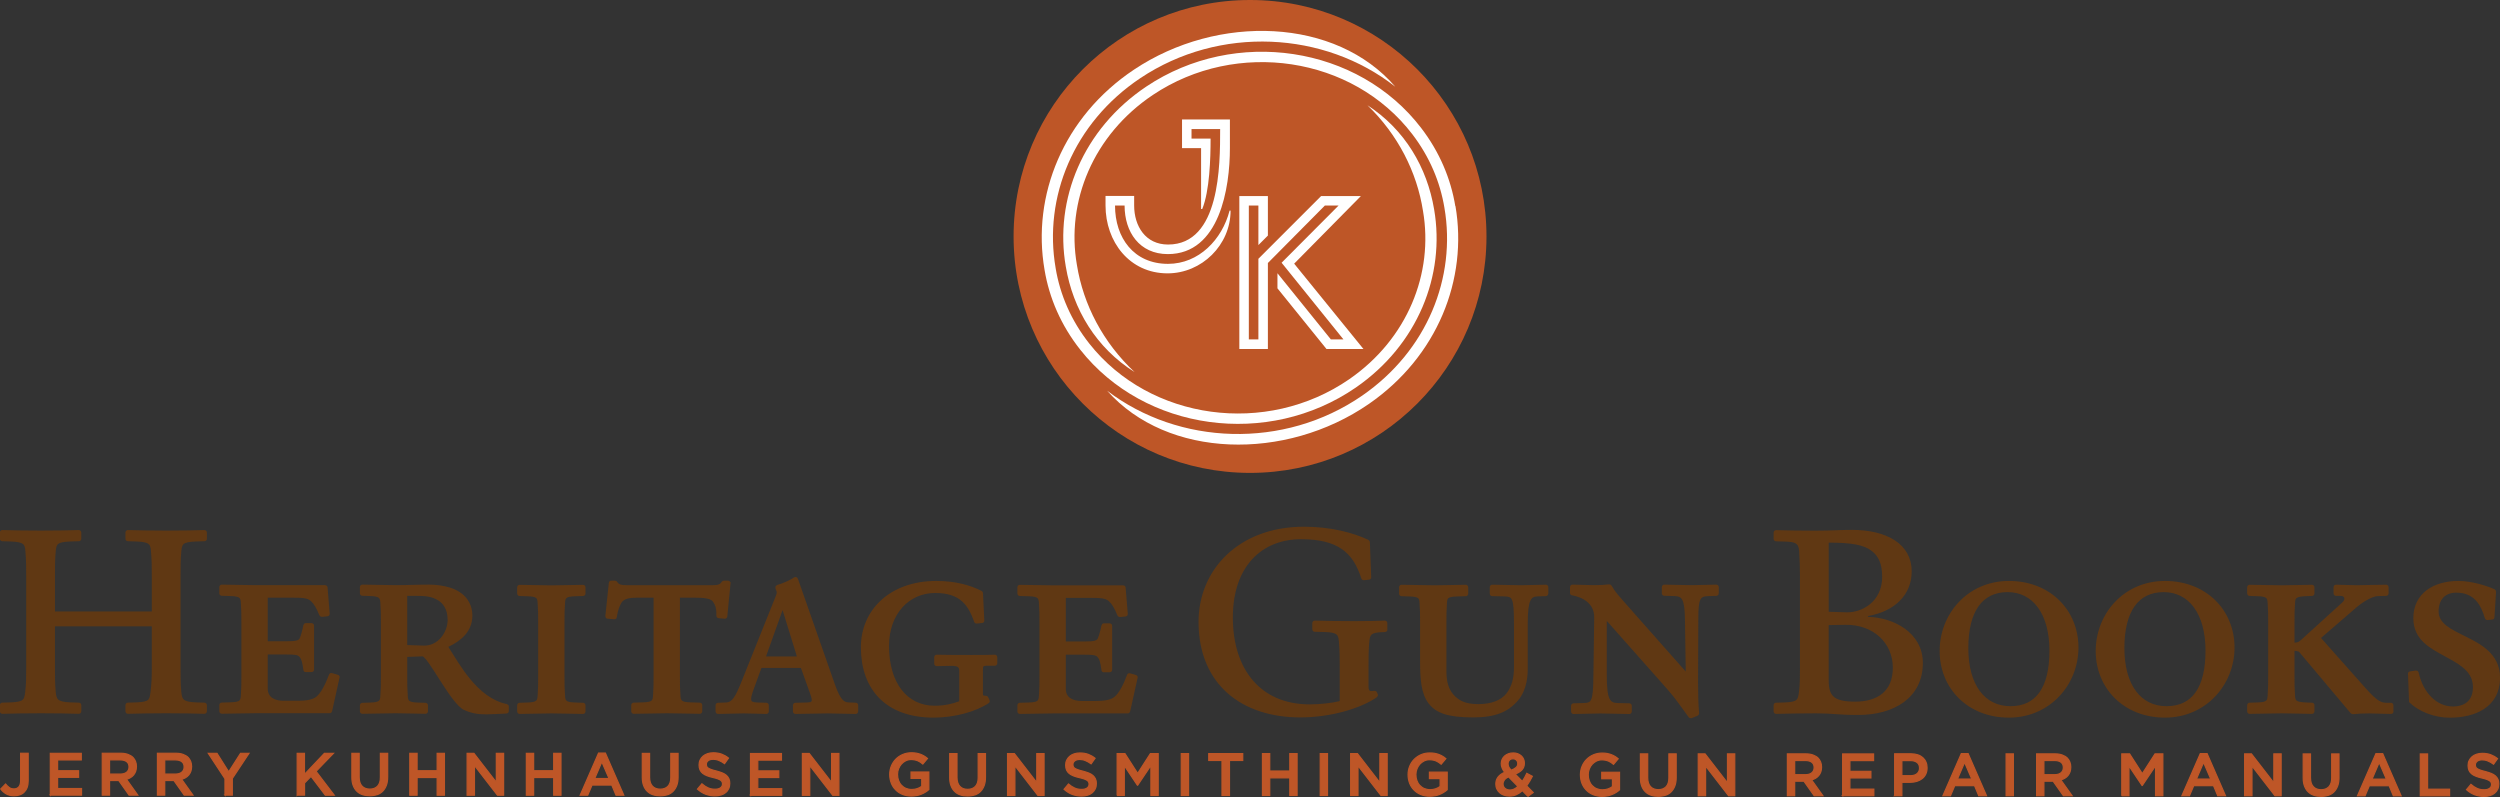 <?xml version="1.0" encoding="UTF-8"?> <svg xmlns="http://www.w3.org/2000/svg" id="Layer_1" data-name="Layer 1" viewBox="0 0 373.87 119.26"><rect x="0" y="0" width="373.87" height="119.26" fill="#333333" stroke="none"/><defs><style> .cls-1 { fill: #fff; } .cls-2, .cls-3 { fill: #be5627; } .cls-3 { stroke: #be5627; stroke-width: .18px; } .cls-3, .cls-4 { stroke-miterlimit: 10; } .cls-4 { fill: #603813; stroke: #603813; stroke-width: .36px; } </style></defs><path class="cls-4" d="m373.7,101.34c0-3.5-2.94-4.93-5.09-6.01-2.15-1.07-4.1-1.95-4.1-3.9,0-1.79.99-2.98,2.82-2.98,2.86,0,3.86,1.99,4.45,3.94.04.12.12.16.24.16l.68-.08c.12,0,.16-.08.16-.2l.24-3.78c0-.08-.04-.16-.12-.2-1.23-.56-3.46-1.23-5.33-1.23-3.62,0-6.56,1.79-6.56,5.37,0,3.22,2.47,4.38,4.93,5.73,2.47,1.31,3.98,2.47,3.98,4.61s-1.35,3.06-3.18,3.06c-2.43,0-4.57-1.99-5.29-5.21-.04-.12-.12-.16-.24-.16l-.84.12c-.12,0-.16.08-.16.2l.16,4.14c1.35,1.31,3.62,2.23,5.89,2.23,3.66,0,7.36-1.47,7.36-5.81m-15.95,5.05v-.91c0-.12-.08-.2-.2-.2h-.68c-.88,0-1.55-.36-3.22-2.23l-6.68-7.52c-.08-.12-.08-.2.04-.28l5.25-4.53c1.19-1.03,2.55-1.71,3.26-1.75l1.31-.04c.12,0,.2-.08.2-.2v-.91c0-.12-.08-.2-.2-.2-1.27,0-3.58.08-4.45.08-.95,0-2.07-.08-3.02-.08-.12,0-.2.08-.2.2v.91c0,.12.08.2.2.2h.68c.76,0,1.03.72.36,1.31l-6.09,5.53c-.4.36-.56.48-1.15.52-.12,0-.2-.08-.2-.2v-3.1c0-1.11,0-1.71.08-2.82.04-.84.2-1.11,1.71-1.19l.99-.04c.12,0,.2-.08.2-.2v-.91c0-.12-.08-.2-.2-.2-1.15,0-2.94.08-4.53.08-1.47,0-3.54-.08-4.77-.08-.12,0-.2.08-.2.2v.91c0,.12.08.2.2.2l1.15.04c1.51.04,1.67.36,1.71,1.19.08,1.11.08,1.71.08,2.82v8.23c0,1.11,0,1.71-.08,2.82-.04.84-.2,1.15-1.71,1.19l-1.15.04c-.12,0-.2.08-.2.2v.91c0,.12.08.2.2.2,1.23,0,3.3-.08,4.77-.08,1.63,0,3.34.08,4.53.08.12,0,.2-.08.2-.2v-.91c0-.12-.08-.2-.2-.2l-.99-.04c-1.51-.08-1.67-.36-1.71-1.19-.08-1.11-.08-1.71-.08-2.82v-3.86c0-.12.08-.2.2-.2.32,0,.6.08.76.16l7.76,9.23s.12.08.2.08c.6-.08,1.39-.12,2.43-.12.76,0,2.27.08,3.26.08.12,0,.2-.08.2-.2m-27.76-9.07c0,5.53-2.03,8.47-6.01,8.47s-6.48-3.3-6.48-8.87,2.15-8.55,6.05-8.55,6.44,3.34,6.44,8.95m3.98-.48c0-5.53-4.18-9.78-10.22-9.78s-10.18,4.81-10.18,10.3,4.14,9.78,10.18,9.78,10.22-4.85,10.22-10.3m-27.32.48c0,5.53-2.03,8.47-6.01,8.47s-6.48-3.3-6.48-8.87,2.15-8.55,6.05-8.55,6.44,3.34,6.44,8.95m3.98-.48c0-5.53-4.18-9.78-10.22-9.78s-10.18,4.81-10.18,10.3,4.14,9.78,10.18,9.78,10.22-4.85,10.22-10.3m-27.4,3.02c0,3.7-2.47,5.25-5.81,5.25s-4.14-.95-4.14-3.38v-8.23c0-.12.08-.2.2-.2l2.43-.04c4.3-.08,7.32,2.78,7.32,6.6m-1.59-13.64c0,4.02-3.3,5.61-5.53,5.53l-2.63-.08c-.12,0-.2-.08-.2-.2v-10.3c0-.12.08-.2.2-.2,3.38,0,5.33.32,6.56,1.31,1.03.8,1.59,1.99,1.59,3.94m5.73,12.93c0-4.45-4.34-6.64-8.03-6.72-.24,0-.24-.44-.04-.48,3.9-.68,6.4-3.06,6.4-6.52,0-3.94-3.62-6.01-8.79-6.01-1.71,0-2.86.12-5.57.12-2.07,0-4.34-.04-5.73-.08-.12,0-.2.08-.2.2v.91c0,.12.08.2.2.2l1.31.04c1.55.04,2.23.24,2.31,1.63.08,1.47.12,2.27.12,3.74v13.68c0,1.47,0,2.47-.16,3.74-.16,1.11-.24,1.55-2.27,1.63l-1.31.04c-.12,0-.2.08-.2.2v.91c0,.12.08.2.2.2,1.43-.04,3.86-.08,5.93-.08,2.7,0,3.14.24,6.36.24,5.21,0,9.47-2.47,9.47-7.6m-30.52-10.42v-.91c0-.12-.08-.2-.2-.2-1.03,0-2.55.08-3.66.08-1.35,0-3.02-.08-4.1-.08-.12,0-.2.08-.2.2v.91c0,.12.08.2.2.2l1.51.04c1.23.04,1.71.52,1.75,3.58l.12,7.84c0,.24-.24.28-.36.12l-9.43-10.66c-.48-.56-1.11-1.23-1.63-2.15-.04-.08-.12-.12-.2-.12-.68.08-1.31.12-2.27.12s-2.35-.08-3.22-.08c-.12,0-.2.08-.2.2v.84c0,.12.04.2.16.2,1.71.32,3.5,1.31,3.46,3.54l-.12,8.63c-.04,3.94-.28,4.26-1.67,4.3l-1.47.04c-.12,0-.2.08-.2.2v.84c0,.12.08.2.2.2,1.11,0,2.82-.08,3.98-.08,1.31,0,3.18.08,4.34.08.12,0,.2-.08.2-.2v-.84c0-.12-.08-.2-.2-.2l-1.75-.04c-1.23-.04-1.79-.52-1.79-4.3v-8.07c0-.24.24-.32.4-.12l8.95,10.1c1.27,1.43,2.19,2.82,3.22,4.22.04.04.08.08.16.08s.2-.04.28-.08l.68-.28c.08-.04.12-.12.12-.2-.12-1.23-.16-3.06-.16-4.65l.04-9.47c0-3.14.32-3.54,1.67-3.58l1.19-.04c.12,0,.2-.08.2-.2m-25.49.04v-.95c0-.12-.08-.2-.2-.2-1.03,0-2.55.08-3.7.08-1.31,0-3.14-.08-4.3-.08-.12,0-.2.08-.2.2v.95c0,.12.08.2.2.2l1.75.04c1.39.04,1.67.24,1.67,4.22v6.6c0,1.47-.28,2.86-1.19,4.02-.84,1.03-2.31,1.63-4.3,1.63s-3.02-.52-3.9-1.51c-.84-.99-1.07-2.23-1.07-3.54v-7.44c0-1.11,0-1.71.08-2.82.04-.84.2-1.11,1.71-1.15l1.27-.04c.12,0,.2-.08.2-.2v-.95c0-.12-.08-.2-.2-.2-1.19,0-2.98.08-4.61.08-1.47,0-3.7-.08-4.97-.08-.12,0-.2.08-.2.2v.95c0,.12.08.2.2.2l1.15.04c1.51.04,1.67.32,1.71,1.15.08,1.11.08,1.71.08,2.82v5.85c0,2.74.16,4.85,1.23,6.24,1.03,1.35,2.7,2.03,6.56,2.03,3.34,0,5.09-.88,6.36-2.27,1.19-1.23,1.59-3.06,1.59-4.81v-6.8c0-3.7.56-4.18,1.67-4.22l1.19-.04c.12,0,.2-.08.2-.2m-24.06,5.33v-.91c0-.12-.08-.2-.2-.2-1.11.04-2.27.08-4.57.08-2.07,0-4.49-.04-5.89-.08-.12,0-.2.08-.2.2v.91c0,.12.08.2.2.2l1.47.04c2.03.04,2.23.52,2.31,1.63.12,1.47.12,2.27.12,3.74v5.13c0,.12-.08.16-.2.2-1.11.28-3.02.48-4.45.48-7.52,0-11.69-5.37-11.69-13.17s4.45-11.89,10.38-11.89c5.61,0,7.95,2.07,9.19,6.01.04.12.12.12.24.12l.72-.08c.12,0,.16-.08.16-.2l-.2-5.21c0-.08-.04-.16-.12-.2-2.19-1.03-5.49-1.95-9.55-1.95-9.63,0-15.59,6.32-15.59,14.04,0,9.39,6.52,14.12,15.03,14.12,4.53,0,8.99-1.35,11.34-2.98.08-.08.12-.16.08-.24l-.12-.28c-.04-.12-.12-.12-.24-.12-.88.16-1.03-.16-1.03-.91v-2.86c0-1.47,0-2.51.12-3.82.12-1.07.28-1.51,2.31-1.55.32,0,.4-.04.4-.24m-37.35,7.24c.04-.12-.04-.2-.16-.24l-.84-.24c-.12-.04-.2,0-.24.12-.56,1.51-1.23,2.78-1.91,3.34-.64.56-1.79.68-2.94.68h-2.15c-1.23,0-2.51-.48-2.51-1.99v-5.09c0-.12.08-.2.2-.2h2.82c1.15,0,1.75.04,2.07.44.32.4.44.84.6,2.03,0,.12.08.16.2.16h.84c.12,0,.2-.08.2-.2v-6.56c0-.12-.08-.2-.2-.2h-.84c-.12,0-.16.04-.2.16-.2.99-.4,1.59-.56,1.99-.2.48-.88.56-2.11.56h-2.82c-.12,0-.2-.08-.2-.2v-6.48c0-.12.08-.2.2-.2h3.54c1.63,0,2.47.04,3.02.56.48.44.88,1.11,1.31,2.19.04.08.12.12.2.12l.8-.08c.12,0,.2-.08.2-.2l-.32-3.9c0-.12-.08-.2-.2-.2h-10.3c-1.47,0-3.86-.08-5.13-.08-.12,0-.2.08-.2.2v.91c0,.12.08.2.2.2l1.31.04c1.51.04,1.67.36,1.71,1.19.08,1.11.08,1.71.08,2.82v8.23c0,1.11,0,1.71-.08,2.82-.04.84-.2,1.15-1.71,1.19l-1.31.04c-.12,0-.2.08-.2.2v.91c0,.12.08.2.2.2,1.27,0,3.66-.08,5.13-.08h10.98c.12,0,.16-.04.2-.16l1.11-5.01Zm-21-2.15v-.91c0-.12-.08-.2-.2-.2-.95.04-1.95.04-3.5.04s-3.86,0-5.17-.04c-.12,0-.2.08-.2.2v.95c0,.12.08.2.2.2l2.07-.04c1.23-.04,1.47.32,1.47.91v4.57c0,.08-.04.12-.12.16-1.03.4-2.27.68-3.74.68-4.26,0-7-3.54-7-9.11,0-4.97,3.14-8.11,7.08-8.11s5.13,1.99,6.01,4.45c.04.12.12.12.24.12l.76-.08c.12,0,.16-.08.16-.2l-.2-4.1c0-.08-.04-.12-.12-.16-1.63-.84-3.86-1.47-6.68-1.47-6.84,0-11.1,4.26-11.1,9.74,0,6.2,3.66,10.34,10.7,10.34,3.14,0,6.32-.91,8.15-2.15.08-.08.08-.16.04-.24l-.2-.4c-.04-.08-.08-.12-.16-.12-.48,0-.64-.08-.64-.48v-3.46c0-.76.04-.91.88-.91h1.07c.12,0,.2-.08.2-.2m-29.63-1.07c.04.16-.04.24-.2.24h-4.49c-.2,0-.32-.12-.24-.28l2.43-6.8c.08-.24.32-.24.4,0l2.11,6.84Zm8.83,8.27v-.91c0-.12-.08-.2-.2-.2l-.95-.04c-.68-.04-1.35-.04-2.31-2.78l-5.53-15.79c-.04-.16-.2-.24-.32-.16-.48.36-1.63.88-2.55,1.15-.08.04-.16.08-.16.2v.12c.08.2.2.44.2.6,0,.24-.08.44-.24.84l-4.97,12.41c-.99,2.47-1.47,3.38-2.59,3.42l-1.15.04c-.12,0-.2.08-.2.2v.91c0,.12.08.2.2.2,1.07,0,2.66-.08,3.82-.08,1.31,0,2.47.08,3.38.08.12,0,.2-.08.2-.2v-.91c0-.12-.08-.2-.2-.2l-1.27-.04c-1.39-.04-1.43-.44-.72-2.39l1.07-2.94c.08-.2.12-.2.24-.2h5.77c.2,0,.24.04.28.16l1.31,3.66c.56,1.51.36,1.67-.68,1.71l-1.63.04c-.12,0-.2.08-.2.2v.91c0,.12.08.2.2.2,1.23,0,3.46-.08,4.81-.08,1.11,0,3.02.08,4.18.08.12,0,.2-.08.2-.2m-19.09-19.17c0-.12-.08-.2-.2-.2h-.6c-.08,0-.12,0-.2.12-.32.48-.68.56-1.75.56h-12.41c-1.07,0-1.43-.12-1.71-.52-.08-.12-.12-.16-.2-.16h-.56c-.12,0-.2.04-.2.16l-.52,4.93c0,.16.04.24.2.24l.95.08c.12,0,.2-.04.2-.16.16-1.03.4-1.67.72-2.23.44-.68,1.31-.84,2.55-.84h2.39c.12,0,.2.08.2.2v11.81c0,1.11,0,1.71-.08,2.82-.04.84-.2,1.15-1.71,1.19l-1.35.04c-.12,0-.2.08-.2.2v.91c0,.12.08.2.2.2,1.27,0,3.5-.08,4.97-.08,1.63,0,3.66.08,4.89.08.12,0,.2-.08.2-.2v-.91c0-.12-.08-.2-.2-.2l-1.35-.04c-1.51-.04-1.67-.36-1.71-1.19-.08-1.11-.08-1.71-.08-2.82v-11.81c0-.12.08-.2.2-.2h2.11c1.31,0,2.47.08,2.9.6.4.52.64,1.11.6,2.27,0,.12.08.2.2.2l.88.08c.12,0,.2-.08.2-.2l.48-4.93Zm-21.68,19.17v-.91c0-.12-.08-.2-.2-.2l-1.15-.04c-1.51-.04-1.67-.36-1.71-1.19-.08-1.11-.08-1.71-.08-2.82v-8.23c0-1.11,0-1.71.08-2.82.04-.84.2-1.15,1.71-1.19l1.15-.04c.12,0,.2-.08.2-.2v-.91c0-.12-.08-.2-.2-.2-1.19,0-3.1.08-4.69.08-1.47,0-3.54-.08-4.77-.08-.12,0-.2.08-.2.2v.91c0,.12.08.2.2.2l1.15.04c1.55.04,1.67.36,1.71,1.19.08,1.11.08,1.71.08,2.82v8.23c0,1.11,0,1.71-.08,2.82-.04.84-.24,1.15-1.71,1.19l-1.15.04c-.12,0-.2.08-.2.2v.91c0,.12.08.2.2.2,1.23,0,3.3-.08,4.77-.08,1.63,0,3.5.08,4.69.08.12,0,.2-.08.2-.2m-20.25-13.76c0,2.11-1.59,4.18-3.78,4.1l-2.43-.08c-.12,0-.2-.08-.2-.2v-7.32c0-.12.08-.2.2-.2h1.11c1.67,0,2.43.08,3.42.6.84.44,1.67,1.43,1.67,3.1m8.79,13.72v-.68c0-.12-.04-.16-.16-.2-4.57-.95-7.28-6.24-8.83-8.59-.08-.12-.04-.24.08-.32,1.91-.91,3.46-2.27,3.46-4.49,0-1.91-1.15-3.38-3.22-4.02-.91-.28-1.95-.44-3.06-.44-1.95,0-3.14.08-5.01.08-1.47,0-3.7-.08-4.97-.08-.12,0-.2.08-.2.2v.91c0,.12.08.2.2.2l1.15.04c1.47.04,1.67.36,1.71,1.19.08,1.11.08,1.71.08,2.82v8.27c0,1.11,0,1.71-.08,2.82-.04.84-.2,1.15-1.71,1.19l-1.15.04c-.12,0-.2.08-.2.2v.88c0,.12.08.2.2.2,1.27,0,3.5-.08,4.97-.08,1.59,0,3.3.08,4.45.08.12,0,.2-.08.2-.2v-.88c0-.12-.08-.2-.2-.2l-1.11-.04c-1.51-.04-1.67-.36-1.71-1.19-.08-1.11-.08-1.71-.08-2.82v-2.98c0-.12.08-.2.2-.2l2.27-.08c.91-.04,4.38,7.16,6.28,8.03,1.23.56,2.19.64,3.34.64.56,0,2.03-.08,2.9-.12.12,0,.2-.08.2-.2m-25.3-5.01c.04-.12-.04-.2-.16-.24l-.84-.24c-.12-.04-.2,0-.24.12-.56,1.51-1.23,2.78-1.91,3.34-.64.56-1.79.68-2.94.68h-2.15c-1.23,0-2.51-.48-2.51-1.99v-5.09c0-.12.08-.2.2-.2h2.82c1.15,0,1.75.04,2.07.44.32.4.44.84.6,2.03,0,.12.08.16.2.16h.84c.12,0,.2-.08.2-.2v-6.56c0-.12-.08-.2-.2-.2h-.84c-.12,0-.16.04-.2.16-.2.99-.4,1.59-.56,1.99-.2.48-.88.56-2.11.56h-2.82c-.12,0-.2-.08-.2-.2v-6.48c0-.12.08-.2.2-.2h3.54c1.63,0,2.47.04,3.02.56.48.44.88,1.11,1.31,2.19.04.08.12.12.2.12l.8-.08c.12,0,.2-.08.2-.2l-.32-3.9c0-.12-.08-.2-.2-.2h-10.3c-1.47,0-3.86-.08-5.13-.08-.12,0-.2.08-.2.2v.91c0,.12.08.2.2.2l1.31.04c1.51.04,1.67.36,1.71,1.19.08,1.11.08,1.71.08,2.82v8.23c0,1.11,0,1.71-.08,2.82-.04.84-.2,1.15-1.71,1.19l-1.31.04c-.12,0-.2.08-.2.2v.91c0,.12.08.2.2.2,1.27,0,3.66-.08,5.13-.08h10.98c.12,0,.16-.04.2-.16l1.11-5.01Zm-19.85,5.05v-.91c0-.12-.08-.2-.2-.2l-1.31-.04c-2.03-.08-2.19-.6-2.31-1.67-.12-1.31-.12-2.23-.12-3.7v-13.68c0-1.47,0-2.51.12-3.82.12-1.07.28-1.47,2.31-1.55l1.31-.04c.12,0,.2-.08.2-.2v-.91c0-.12-.08-.2-.2-.2-1.27.04-3.34.08-5.69.08-2.07,0-4.38-.04-5.73-.08-.12,0-.2.08-.2.2v.91c0,.12.08.2.2.2l1.31.04c2.03.08,2.23.52,2.31,1.63.12,1.47.12,2.27.12,3.74v5.25c0,.12-.08.2-.2.2h-14.44c-.12,0-.2-.08-.2-.2v-5.25c0-1.47,0-2.51.12-3.82.12-1.07.28-1.47,2.31-1.55l1.31-.04c.12,0,.2-.08.2-.2v-.91c0-.12-.08-.2-.2-.2-1.27.04-3.34.08-5.69.08-2.07,0-4.38-.04-5.73-.08-.12,0-.2.08-.2.2v.91c0,.12.08.2.2.2l1.31.04c2.03.08,2.23.52,2.31,1.63.12,1.47.12,2.27.12,3.74v13.68c0,1.47,0,2.47-.16,3.74-.16,1.11-.24,1.55-2.27,1.63l-1.31.04c-.12,0-.2.08-.2.2v.91c0,.12.08.2.2.2,1.35-.04,3.66-.08,5.73-.08,2.35,0,4.38.04,5.69.08.12,0,.2-.08.2-.2v-.91c0-.12-.08-.2-.2-.2l-1.31-.04c-2.03-.08-2.19-.6-2.31-1.67-.12-1.31-.12-2.23-.12-3.7v-6.16c0-.12.08-.2.2-.2h14.44c.12,0,.2.08.2.2v6.16c0,1.47-.04,2.47-.2,3.74-.16,1.11-.2,1.55-2.23,1.63l-1.31.04c-.12,0-.2.08-.2.2v.91c0,.12.08.2.2.2,1.35-.04,3.66-.08,5.73-.08,2.35,0,4.38.04,5.69.08.12,0,.2-.08.2-.2"></path><path class="cls-3" d="m372.37,118.98c.27-.08.51-.21.7-.37.19-.16.35-.36.46-.59.11-.23.16-.49.16-.79v-.02c0-.26-.04-.48-.13-.67-.09-.19-.21-.36-.38-.51-.17-.15-.38-.27-.63-.37-.25-.1-.55-.19-.87-.28-.3-.07-.55-.14-.74-.21-.19-.07-.35-.14-.46-.21-.11-.07-.19-.16-.23-.25-.04-.09-.06-.2-.06-.32v-.02c0-.21.09-.38.27-.53.18-.14.43-.21.75-.21.29,0,.57.05.85.17.28.11.56.27.85.48l.59-.83c-.32-.26-.67-.45-1.03-.59-.37-.13-.78-.2-1.24-.2-.31,0-.6.04-.86.13-.26.09-.49.21-.67.37-.19.16-.33.35-.44.57-.11.22-.16.47-.16.74v.02c0,.29.05.53.14.73.09.2.23.37.4.51s.39.26.65.36c.26.1.56.19.89.26.29.07.53.13.71.2.18.07.33.14.43.21.1.08.18.16.22.25.04.09.06.19.06.3v.02c0,.24-.1.43-.3.57-.2.14-.47.21-.81.21-.39,0-.75-.07-1.05-.21-.31-.14-.62-.34-.92-.6l-.66.79c.38.34.78.59,1.22.76.44.16.9.25,1.39.25.33,0,.63-.04.9-.13m-10.42.04h4.38v-.99h-3.29v-5.27h-1.09v6.26Zm-9.39,0h1.13l.64-1.51h2.96l.63,1.51h1.16l-2.75-6.3h-1.02l-2.75,6.3Zm2.17-2.49l1.07-2.5,1.08,2.5h-2.15Zm-6.51,2.41c.33-.12.61-.29.84-.53.23-.24.41-.53.54-.88.13-.35.19-.76.19-1.22v-3.55h-1.09v3.6c0,.58-.14,1.01-.42,1.31-.28.29-.67.44-1.16.44s-.89-.15-1.17-.46c-.28-.3-.42-.75-.42-1.33v-3.56h-1.09v3.6c0,.45.06.85.19,1.19.13.34.3.63.54.86.23.23.51.41.84.52.33.12.69.17,1.1.17s.78-.06,1.11-.17m-12.53.08h1.09v-4.45l3.44,4.45h.92v-6.26h-1.09v4.33l-3.35-4.33h-1.02v6.26Zm-9.39,0h1.13l.64-1.51h2.96l.63,1.51h1.16l-2.75-6.3h-1.02l-2.75,6.3Zm2.17-2.49l1.07-2.5,1.08,2.5h-2.15Zm-11.18,2.49h1.09v-4.47l1.96,2.93h.04l1.98-2.95v4.49h1.09v-6.26h-1.17l-1.9,2.96-1.9-2.96h-1.17v6.26Zm-12.72,0h1.09v-2.18h1.38l1.54,2.18h1.3l-1.69-2.37c.22-.06.42-.14.6-.25.18-.11.34-.24.47-.4.13-.16.23-.34.31-.55.07-.21.11-.44.11-.69v-.02c0-.27-.04-.52-.13-.75-.09-.23-.22-.43-.38-.6-.2-.2-.46-.35-.76-.46-.3-.11-.65-.17-1.05-.17h-2.79v6.26Zm1.09-3.16v-2.11h1.61c.41,0,.73.09.96.27.23.18.34.44.34.78v.02c0,.32-.12.58-.35.77-.23.19-.55.28-.94.28h-1.61Zm-5.65,3.16h1.09v-6.26h-1.09v6.26Zm-9.45,0h1.13l.64-1.51h2.96l.63,1.51h1.16l-2.75-6.3h-1.02l-2.75,6.3Zm2.17-2.49l1.07-2.5,1.08,2.5h-2.15Zm-9.4,2.49h1.09v-2.01h1.25c.35,0,.67-.05.98-.14.3-.09.57-.23.8-.41.23-.18.41-.4.54-.67.13-.27.2-.57.2-.93v-.02c0-.32-.05-.6-.17-.86-.11-.26-.27-.48-.47-.66-.21-.18-.46-.33-.75-.42-.3-.1-.62-.15-.99-.15h-2.47v6.26Zm1.09-3v-2.26h1.28c.41,0,.74.09.99.28.25.19.37.47.37.84v.02c0,.33-.12.6-.36.81-.24.21-.57.31-.99.31h-1.28Zm-8.87,3h4.68v-.99h-3.58v-1.67h3.14v-.99h-3.14v-1.61h3.54v-.99h-4.63v6.26Zm-8.25,0h1.09v-2.18h1.38l1.54,2.18h1.3l-1.69-2.37c.22-.06.42-.14.6-.25s.34-.24.47-.4c.13-.16.23-.34.31-.55.07-.21.11-.44.11-.69v-.02c0-.27-.04-.52-.13-.75-.09-.23-.22-.43-.38-.6-.2-.2-.46-.35-.76-.46-.3-.11-.65-.17-1.05-.17h-2.79v6.26Zm1.09-3.16v-2.11h1.61c.41,0,.73.09.96.27.23.18.34.44.34.78v.02c0,.32-.12.58-.35.77-.23.19-.55.28-.94.28h-1.61Zm-14.41,3.16h1.09v-4.45l3.44,4.45h.92v-6.26h-1.09v4.33l-3.35-4.33h-1.02v6.26Zm-4.88-.08c.33-.12.61-.29.84-.53.23-.24.41-.53.54-.88.13-.35.19-.76.19-1.22v-3.55h-1.09v3.6c0,.58-.14,1.01-.42,1.31-.28.29-.67.44-1.16.44s-.89-.15-1.17-.46c-.28-.3-.42-.75-.42-1.33v-3.56h-1.09v3.6c0,.45.06.85.19,1.19.13.34.3.63.54.86.23.23.51.41.84.52.33.12.69.17,1.1.17s.78-.06,1.11-.17m-8.72.11c.25-.05.48-.12.7-.21.22-.09.42-.19.61-.31.19-.12.36-.24.51-.38v-2.63h-2.66v.96h1.6v1.18c-.19.14-.42.26-.67.35s-.54.13-.83.13c-.32,0-.61-.06-.87-.17-.26-.11-.48-.27-.67-.47-.19-.2-.33-.43-.43-.71-.1-.27-.15-.57-.15-.9v-.02c0-.3.05-.58.16-.85.1-.27.25-.5.43-.7.18-.2.4-.36.64-.48.25-.12.51-.18.8-.18.2,0,.38.02.54.05.16.03.31.08.45.13.14.06.27.13.39.21.13.08.25.18.37.28l.7-.83c-.16-.14-.33-.26-.5-.36s-.35-.19-.54-.26c-.19-.07-.4-.13-.62-.17s-.47-.06-.75-.06c-.47,0-.9.09-1.3.26-.4.17-.74.41-1.03.7-.29.3-.51.64-.67,1.03-.16.39-.24.81-.24,1.24v.02c0,.46.08.88.23,1.27.15.39.37.73.66,1.02.28.29.62.52,1.02.68.4.16.84.25,1.33.25.27,0,.54-.03.79-.08m-11.9.09l.81-.58-.98-1c.16-.22.31-.45.45-.69s.27-.49.4-.74l-.83-.44c-.1.22-.21.43-.32.63-.11.2-.23.39-.35.57l-1.07-1.09c.42-.16.75-.36,1-.62s.38-.59.38-1.01v-.02c0-.21-.04-.41-.12-.59-.08-.18-.19-.35-.34-.48s-.32-.24-.52-.32c-.2-.08-.43-.12-.68-.12-.28,0-.53.04-.75.13-.22.09-.41.2-.56.34-.16.14-.27.31-.36.5-.08.19-.13.39-.13.6v.02c0,.23.04.44.13.65.08.21.21.43.39.65-.43.18-.76.42-.99.71-.23.29-.34.64-.34,1.04v.02c0,.27.05.51.16.73.1.22.25.41.43.57.18.16.4.28.64.36.25.08.52.13.81.13.38,0,.73-.07,1.05-.22.32-.15.61-.34.88-.59l.83.85Zm-2.84-4.42c-.07-.14-.11-.28-.11-.44v-.02c0-.22.07-.4.2-.54.13-.14.31-.21.54-.21.21,0,.38.07.51.2s.2.3.2.51v.02c0,.23-.08.42-.25.57-.17.15-.41.29-.73.41-.17-.19-.3-.35-.37-.49m-.55,3.21c-.2-.17-.3-.39-.3-.66v-.02c0-.2.07-.39.2-.58.13-.18.34-.34.63-.46l1.39,1.42c-.18.17-.37.31-.56.4-.2.1-.4.14-.62.14-.3,0-.55-.08-.75-.25m-10.46,1.11c.25-.05.48-.12.7-.21.22-.09.42-.19.61-.31.19-.12.36-.24.51-.38v-2.63h-2.66v.96h1.6v1.18c-.19.14-.41.26-.67.35s-.54.13-.83.13c-.32,0-.61-.06-.87-.17-.26-.11-.48-.27-.67-.47-.19-.2-.33-.43-.43-.71-.1-.27-.15-.57-.15-.9v-.02c0-.3.05-.58.16-.85s.25-.5.43-.7c.18-.2.4-.36.64-.48.25-.12.51-.18.8-.18.2,0,.38.02.54.05.16.03.31.08.45.13.14.06.27.13.39.21.13.08.25.18.37.28l.7-.83c-.16-.14-.33-.26-.5-.36s-.35-.19-.54-.26c-.19-.07-.4-.13-.62-.17-.22-.04-.47-.06-.75-.06-.47,0-.9.09-1.3.26s-.74.41-1.03.7-.51.64-.67,1.03c-.16.39-.24.81-.24,1.24v.02c0,.46.08.88.23,1.27s.37.73.66,1.02c.28.29.62.52,1.02.68.4.16.84.25,1.33.25.27,0,.54-.03.79-.08m-12.61-.03h1.09v-4.45l3.44,4.45h.92v-6.26h-1.09v4.33l-3.35-4.33h-1.02v6.26Zm-4.56,0h1.09v-6.26h-1.09v6.26Zm-8.64,0h1.09v-2.64h3v2.64h1.09v-6.26h-1.09v2.6h-3v-2.6h-1.09v6.26Zm-6.04,0h1.11v-5.24h1.98v-1.02h-5.08v1.02h1.98v5.24Zm-6.1,0h1.09v-6.26h-1.09v6.26Zm-9.61,0h1.09v-4.47l1.96,2.93h.04l1.98-2.95v4.49h1.09v-6.26h-1.17l-1.9,2.96-1.9-2.96h-1.17v6.26Zm-4.41-.04c.27-.08.51-.21.7-.37.19-.16.35-.36.46-.59.11-.23.16-.49.16-.79v-.02c0-.26-.04-.48-.13-.67-.09-.19-.21-.36-.38-.51-.17-.15-.38-.27-.63-.37-.25-.1-.55-.19-.87-.28-.3-.07-.55-.14-.74-.21-.19-.07-.35-.14-.46-.21-.11-.07-.19-.16-.23-.25-.04-.09-.06-.2-.06-.32v-.02c0-.21.09-.38.27-.53.18-.14.43-.21.75-.21.29,0,.57.05.85.17.28.11.56.27.85.48l.59-.83c-.32-.26-.67-.45-1.03-.59-.37-.13-.78-.2-1.24-.2-.31,0-.6.04-.86.13-.26.09-.49.21-.67.37-.19.16-.33.35-.44.57-.11.22-.16.47-.16.74v.02c0,.29.05.53.14.73.09.2.23.37.4.51.18.14.39.26.65.36s.56.19.89.26c.29.07.53.13.71.2.18.07.33.14.43.21.1.08.18.16.22.25.04.09.06.19.06.3v.02c0,.24-.1.43-.3.57-.2.14-.47.21-.81.21-.39,0-.75-.07-1.05-.21-.31-.14-.62-.34-.92-.6l-.66.79c.38.34.78.59,1.22.76.44.16.9.25,1.39.25.33,0,.63-.04.9-.13m-11.95.04h1.09v-4.45l3.44,4.45h.92v-6.26h-1.09v4.33l-3.35-4.33h-1.02v6.26Zm-4.88-.08c.33-.12.61-.29.84-.53.23-.24.41-.53.54-.88.13-.35.19-.76.19-1.22v-3.55h-1.09v3.6c0,.58-.14,1.01-.42,1.31-.28.29-.67.44-1.16.44s-.89-.15-1.17-.46c-.28-.3-.42-.75-.42-1.33v-3.56h-1.09v3.6c0,.45.06.85.19,1.19.13.34.3.63.54.86.23.23.51.41.84.52.33.12.69.17,1.1.17s.78-.06,1.11-.17m-8.72.11c.25-.05.48-.12.7-.21.22-.09.42-.19.61-.31.19-.12.36-.24.51-.38v-2.63h-2.66v.96h1.6v1.18c-.19.14-.41.26-.67.35s-.54.13-.83.13c-.32,0-.61-.06-.87-.17-.26-.11-.48-.27-.67-.47-.19-.2-.33-.43-.43-.71-.1-.27-.15-.57-.15-.9v-.02c0-.3.05-.58.16-.85s.25-.5.43-.7c.18-.2.4-.36.64-.48.25-.12.51-.18.8-.18.2,0,.38.02.54.05.16.03.31.08.45.13.14.06.27.13.39.21.13.08.25.18.37.28l.7-.83c-.16-.14-.33-.26-.5-.36-.17-.1-.35-.19-.54-.26-.19-.07-.4-.13-.62-.17-.22-.04-.47-.06-.75-.06-.47,0-.9.09-1.3.26s-.74.41-1.03.7c-.29.3-.51.64-.67,1.03-.16.39-.24.81-.24,1.24v.02c0,.46.08.88.23,1.27s.37.73.66,1.02c.28.29.62.52,1.02.68.4.16.84.25,1.33.25.27,0,.54-.03.79-.08m-17.08-.03h1.09v-4.45l3.44,4.45h.92v-6.26h-1.09v4.33l-3.35-4.33h-1.02v6.26Zm-7.78,0h4.68v-.99h-3.58v-1.67h3.14v-.99h-3.14v-1.61h3.54v-.99h-4.63v6.26Zm-4.41-.04c.27-.08.51-.21.7-.37.2-.16.35-.36.46-.59.11-.23.16-.49.16-.79v-.02c0-.26-.04-.48-.13-.67-.09-.19-.21-.36-.38-.51-.17-.15-.38-.27-.63-.37-.25-.1-.55-.19-.87-.28-.3-.07-.55-.14-.74-.21-.19-.07-.35-.14-.46-.21-.11-.07-.19-.16-.23-.25-.04-.09-.06-.2-.06-.32v-.02c0-.21.09-.38.27-.53.18-.14.43-.21.75-.21.29,0,.57.05.85.17.28.11.56.27.85.48l.59-.83c-.32-.26-.67-.45-1.03-.59-.37-.13-.78-.2-1.24-.2-.31,0-.6.04-.86.13s-.49.21-.67.37c-.19.16-.33.35-.44.57-.11.22-.16.47-.16.74v.02c0,.29.05.53.14.73.09.2.23.37.4.51s.39.26.65.36.56.19.89.26c.29.07.53.13.71.2.18.07.33.14.43.21.1.08.18.16.22.25s.06.19.06.3v.02c0,.24-.1.43-.3.57-.2.14-.47.21-.81.21-.39,0-.74-.07-1.05-.21-.31-.14-.62-.34-.92-.6l-.66.79c.38.34.78.59,1.22.76.44.16.9.25,1.39.25.33,0,.63-.04.9-.13m-7.98-.04c.33-.12.61-.29.84-.53.23-.24.41-.53.54-.88.13-.35.19-.76.19-1.22v-3.55h-1.09v3.6c0,.58-.14,1.01-.42,1.31-.28.29-.67.44-1.16.44s-.89-.15-1.17-.46c-.28-.3-.42-.75-.42-1.33v-3.56h-1.09v3.6c0,.45.06.85.19,1.19.13.34.3.63.54.86.23.23.51.41.84.52.33.12.69.17,1.1.17s.78-.06,1.11-.17m-13.07.08h1.13l.64-1.51h2.96l.63,1.51h1.16l-2.75-6.3h-1.02l-2.75,6.3Zm2.17-2.49l1.07-2.5,1.08,2.5h-2.15Zm-10.22,2.49h1.09v-2.64h3v2.64h1.09v-6.26h-1.09v2.6h-3v-2.6h-1.09v6.26Zm-8.85,0h1.09v-4.45l3.44,4.45h.92v-6.26h-1.09v4.33l-3.35-4.33h-1.02v6.26Zm-8.58,0h1.09v-2.64h3v2.64h1.09v-6.26h-1.09v2.6h-3v-2.6h-1.09v6.26Zm-4.88-.08c.33-.12.61-.29.84-.53.23-.24.41-.53.54-.88.13-.35.19-.76.19-1.22v-3.55h-1.09v3.6c0,.58-.14,1.01-.42,1.31-.28.29-.67.44-1.16.44s-.89-.15-1.17-.46c-.28-.3-.42-.75-.42-1.33v-3.56h-1.09v3.6c0,.45.06.85.19,1.19.13.34.3.63.54.86.23.23.51.41.84.52.33.12.69.17,1.1.17s.78-.06,1.11-.17m-11.95.08h1.09v-1.81l.97-1,2.14,2.82h1.33l-2.72-3.57,2.6-2.69h-1.35l-2.98,3.15v-3.15h-1.09v6.26Zm-10.82,0h1.11v-2.49l2.49-3.76h-1.26l-1.77,2.77-1.75-2.77h-1.3l2.49,3.79v2.47Zm-10.09,0h1.09v-2.18h1.38l1.54,2.18h1.3l-1.69-2.37c.22-.06.42-.14.6-.25.18-.11.34-.24.47-.4.13-.16.23-.34.31-.55.07-.21.11-.44.11-.69v-.02c0-.27-.04-.52-.13-.75-.09-.23-.22-.43-.38-.6-.2-.2-.46-.35-.76-.46-.3-.11-.65-.17-1.05-.17h-2.79v6.26Zm1.09-3.16v-2.11h1.6c.41,0,.73.09.96.27.23.18.34.44.34.78v.02c0,.32-.12.58-.35.77-.23.19-.55.28-.94.28h-1.61Zm-9.34,3.16h1.09v-2.18h1.38l1.54,2.18h1.3l-1.69-2.37c.22-.06.42-.14.6-.25.18-.11.34-.24.47-.4.13-.16.23-.34.31-.55.07-.21.11-.44.11-.69v-.02c0-.27-.04-.52-.13-.75-.09-.23-.22-.43-.38-.6-.2-.2-.46-.35-.76-.46-.3-.11-.65-.17-1.05-.17h-2.79v6.26Zm1.09-3.16v-2.11h1.61c.41,0,.73.09.96.27.23.18.34.44.34.78v.02c0,.32-.12.58-.35.77-.23.19-.55.28-.94.28h-1.61Zm-8.87,3.16h4.68v-.99h-3.58v-1.67h3.14v-.99h-3.14v-1.61h3.54v-.99h-4.63v6.26Zm-4.54-.05c.26-.09.48-.23.66-.42.18-.18.33-.41.43-.69.1-.27.15-.6.15-.97v-4.13h-1.13v4.1c0,.42-.09.73-.27.93-.18.2-.42.3-.72.3-.27,0-.5-.06-.69-.19-.19-.13-.38-.31-.57-.54l-.72.74c.21.29.47.53.8.72.32.19.72.29,1.21.29.32,0,.6-.05.86-.14"></path><circle class="cls-2" cx="186.94" cy="35.36" r="35.36"></circle><g><g><path class="cls-1" d="m217.66,30.81c1.88,10.95-2.69,22.51-12.95,29.6-12.47,8.6-30.11,8.2-39.14-1.98,10.71,8.17,26.43,8.82,38.15.73,9.74-6.73,14.08-17.7,12.29-28.09-.64-3.86-2.22-7.63-4.81-11.01-8.89-11.62-26.25-14.25-38.78-5.87-8.95,5.99-13.02,15.97-11.37,25.43.96,5.97,3.93,11.62,8.62,16.02-5.75-3.62-9.2-9.37-10.28-15.76h0c-1.75-10.02,2.56-20.6,12.06-26.95,13.28-8.88,31.69-6.09,41.1,6.23,2.74,3.58,4.42,7.58,5.09,11.67Z"></path><path class="cls-1" d="m157.87,40.1c-1.84-10.57,2.66-21.72,12.66-28.41,11.85-7.92,27.56-7.04,38.13,1.28-8.86-10.31-26.49-10.97-39.1-2.54-10.54,7.05-15.28,18.8-13.35,29.93.7,4.2,2.46,8.3,5.35,11.95,9.62,12.18,28.07,14.71,41.21,5.64,9.24-6.38,13.4-16.79,11.7-26.64-1.05-6.27-4.38-11.94-9.97-15.57,4.54,4.39,7.4,9.96,8.31,15.83,1.6,9.3-2.32,19.12-11.03,25.14-12.39,8.55-29.8,6.17-38.87-5.32-2.72-3.44-4.38-7.31-5.04-11.28Z"></path></g><g><path class="cls-1" d="m184.02,31.5h-.14c-1.11,4.31-4.59,7.96-9.21,7.96-5.11,0-7.92-3.89-7.92-8.72h1.43c0,3.96,2.22,7.26,6.47,7.26,7.75,0,9.28-9.91,9.28-15.85v-4.28h-7.16v4.28h2.85v9.11h.17c1.11-2.71,1.25-7.54,1.25-10.53h-2.85v-1.43h4.28c0,5.42,0,17.27-7.79,17.27-3.37,0-5.07-2.75-5.07-5.84v-1.43h-4.28v1.43c0,5.42,3.58,10.15,9.28,10.15,5.11,0,9.42-4.24,9.42-9.38"></path><polygon class="cls-1" points="197.57 29.32 188.19 38.7 188.19 50.76 186.76 50.76 186.76 30.74 188.19 30.74 188.19 36.65 189.61 35.23 189.61 29.32 185.34 29.32 185.34 52.19 189.61 52.19 189.61 39.33 198.13 30.74 200.18 30.74 191.66 39.29 200.91 50.76 199.03 50.76 191.04 40.86 191.04 43.12 198.37 52.19 203.9 52.19 193.54 39.43 203.52 29.32 197.57 29.32"></polygon></g></g></svg> 